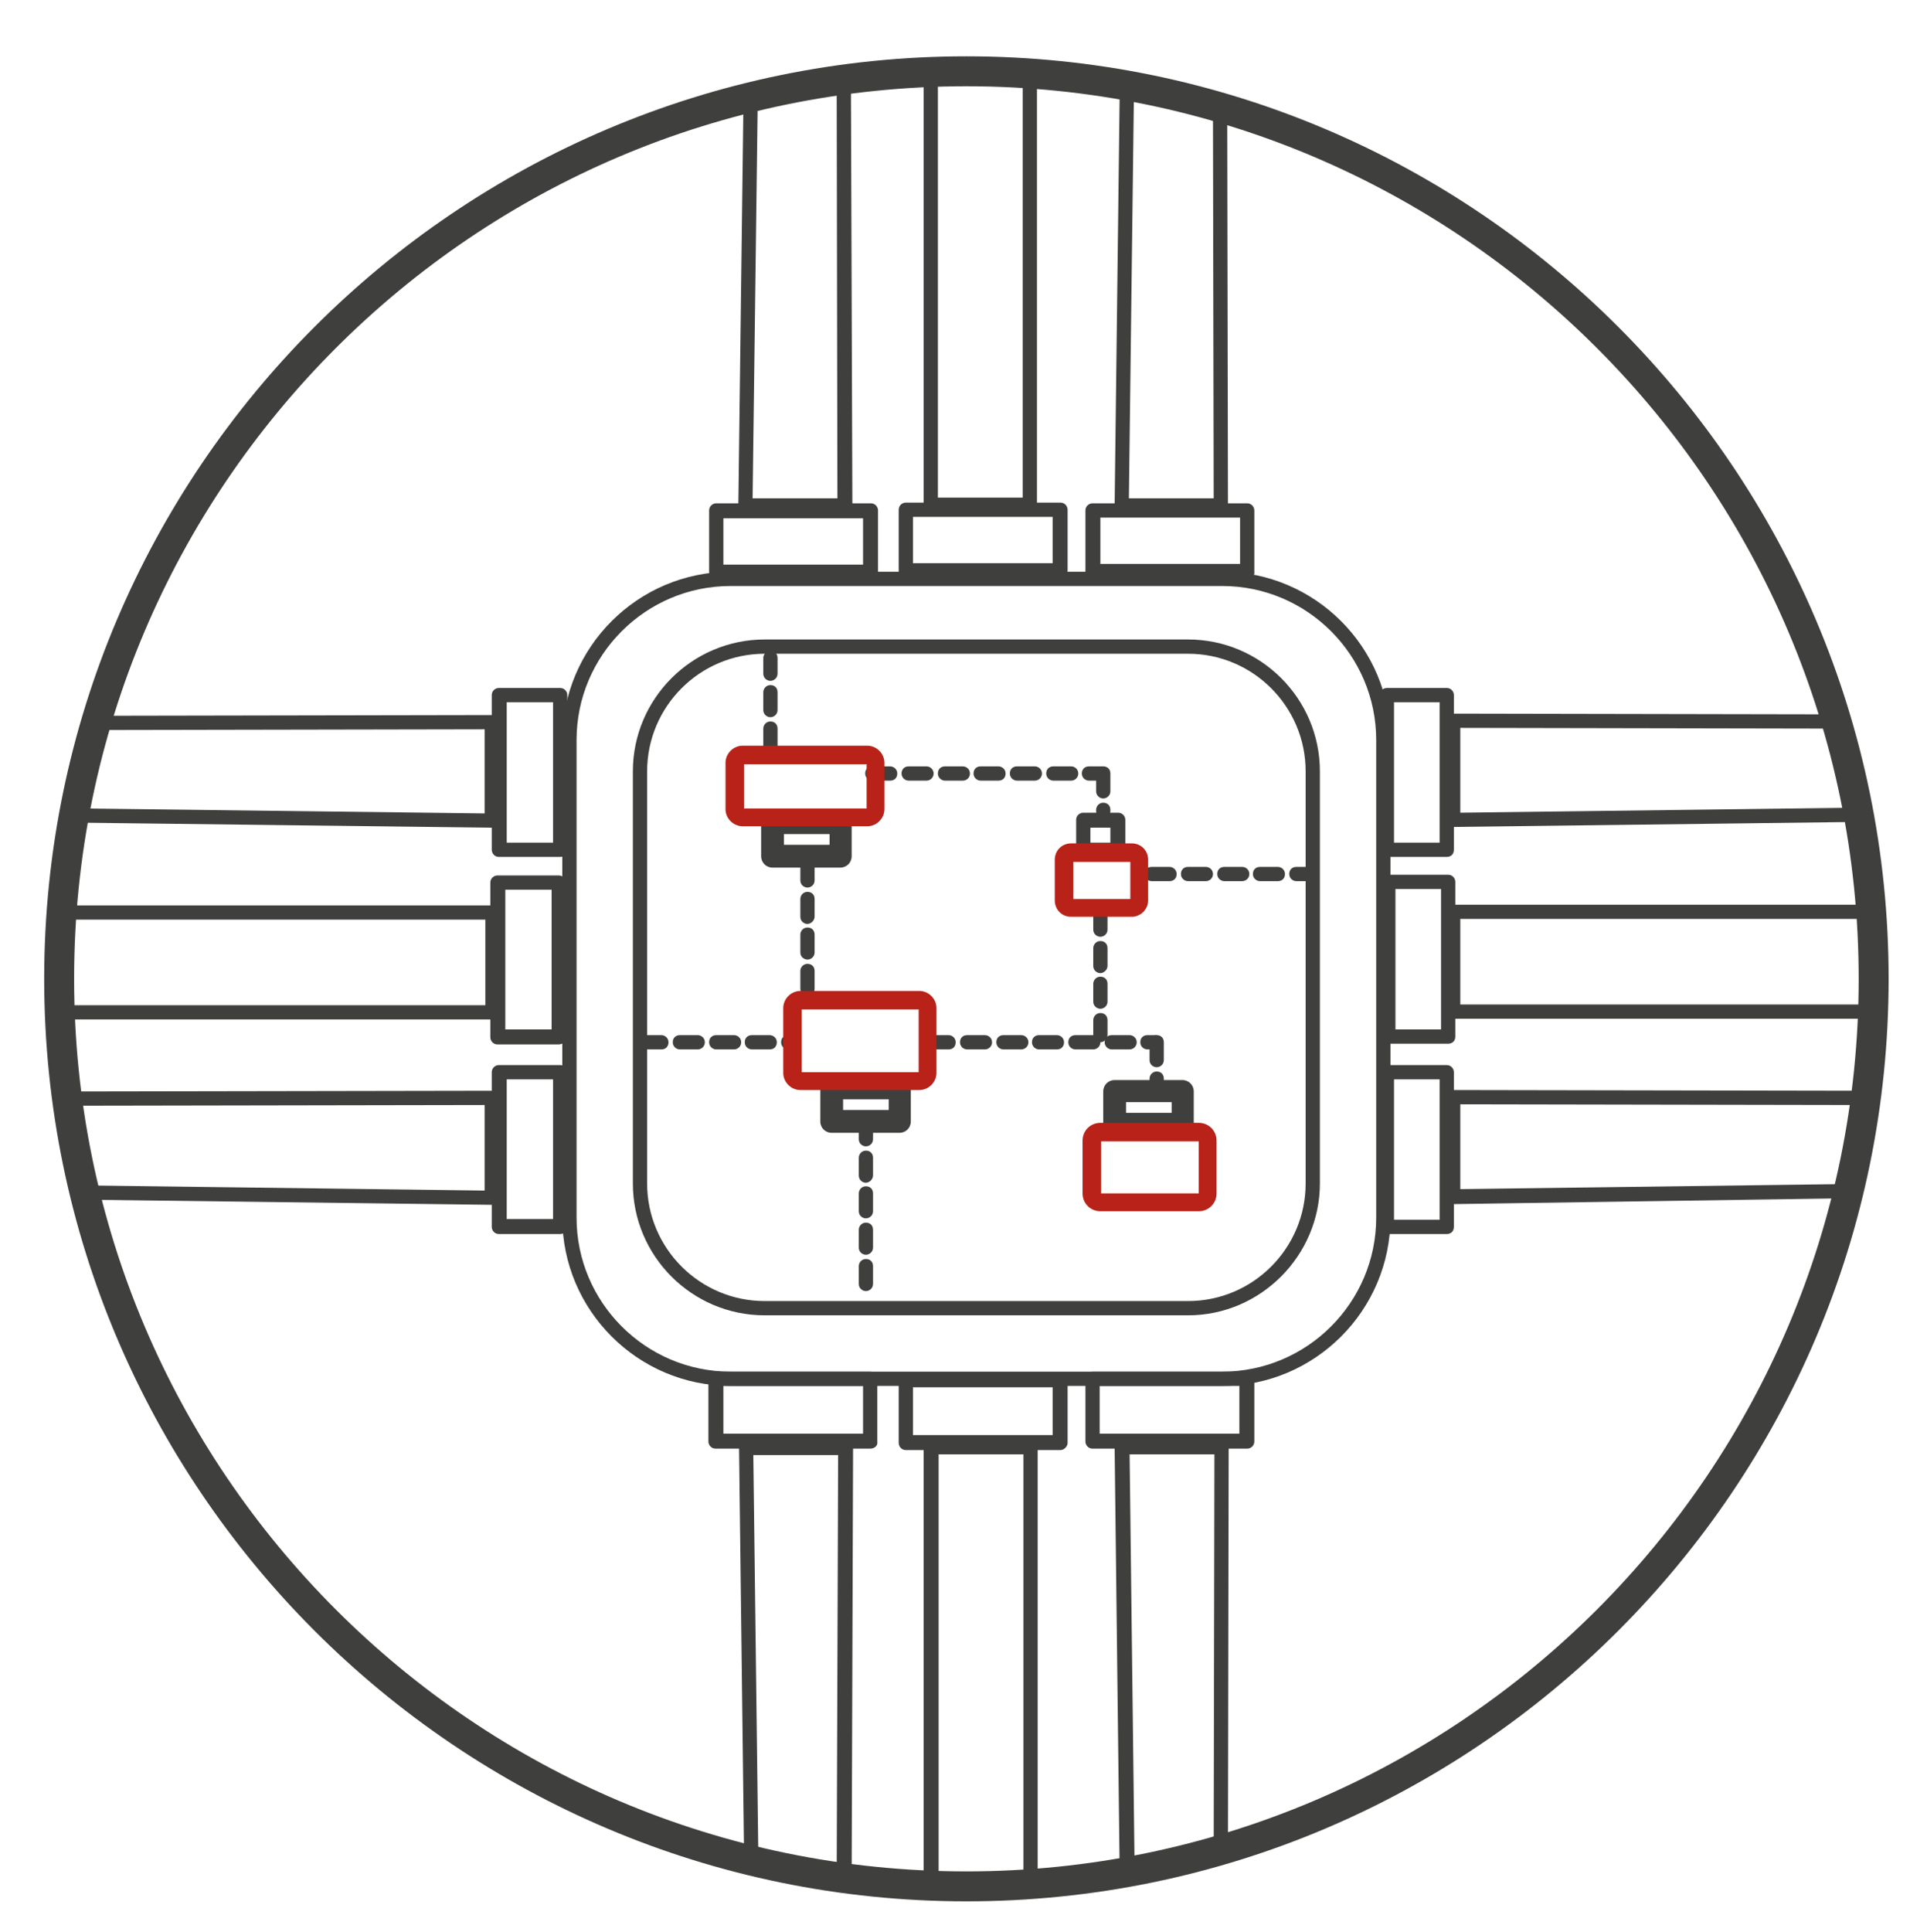 <svg xmlns="http://www.w3.org/2000/svg" xmlns:xlink="http://www.w3.org/1999/xlink" id="Capa_1" x="0px" y="0px" viewBox="0 0 268 271" style="enable-background:new 0 0 268 271;" xml:space="preserve"> <style type="text/css"> .st0{fill:#3F3F3E;} .st1{fill:#B92218;} </style> <g id="Capa_1_1_"> </g> <g id="Capa_5"> </g> <g id="Capa_4"> </g> <g id="Capa_3"> </g> <g id="Capa_2"> <g> <g> <path class="st0" d="M135.6,266.7c-71.4,0-129.4-58.1-129.4-129.4S64.2,7.9,135.6,7.9S265,66,265,137.3S207,266.7,135.6,266.7z M135.6,12.1c-69,0-125.2,56.2-125.2,125.2s56.2,125.2,125.2,125.2c69,0,125.2-56.2,125.2-125.2S204.6,12.1,135.6,12.1z"></path> </g> <g> <path class="st0" d="M171.5,194.4h-69c-13,0-23.6-10.6-23.6-23.6v-67c0-13,10.6-23.6,23.6-23.6h69c13,0,23.6,10.6,23.6,23.6v67 C195.1,183.8,184.5,194.4,171.5,194.4z M102.5,82.2c-11.9,0-21.6,9.7-21.6,21.6v67c0,11.9,9.7,21.6,21.6,21.6h69 c11.9,0,21.6-9.7,21.6-21.6v-67c0-11.9-9.7-21.6-21.6-21.6H102.5z"></path> </g> <g> <path class="st0" d="M166.7,184.5h-59.4c-10.2,0-18.5-8.3-18.5-18.5v-57.8c0-10.2,8.3-18.5,18.5-18.5h59.4 c10.2,0,18.5,8.3,18.5,18.5v57.8C185.2,176.1,176.9,184.5,166.7,184.5z M107.3,91.7c-9.1,0-16.5,7.4-16.5,16.5v57.8 c0,9.1,7.4,16.5,16.5,16.5h59.4c9.1,0,16.5-7.4,16.5-16.5v-57.8c0-9.1-7.4-16.5-16.5-16.5H107.3z"></path> </g> <g> <g> <path class="st0" d="M130.6,265c-0.6,0-1-0.5-1-1V203c0-0.6,0.5-1,1-1h14c0.6,0,1,0.5,1,1v60.8c0,0.6-0.5,1-1,1s-1-0.5-1-1 v-59.8h-11.9v59.9C131.6,264.5,131.2,265,130.6,265z"></path> </g> <g> <path class="st0" d="M118.4,263.7C118.4,263.7,118.4,263.7,118.4,263.7c-0.6,0-1.1-0.5-1-1.1l0.2-58.5h-11.9l0.7,55.8 c0,0.6-0.5,1.1-1,1.1c0,0,0,0,0,0c-0.6,0-1-0.5-1-1l-0.7-56.9c0-0.3,0.1-0.6,0.3-0.8s0.5-0.3,0.7-0.3h14c0.3,0,0.5,0.1,0.7,0.3 c0.2,0.2,0.3,0.5,0.3,0.7l-0.2,59.6C119.4,263.2,119,263.7,118.4,263.7z"></path> </g> <g> <path class="st0" d="M158.1,263.2c-0.6,0-1-0.5-1-1l-0.7-59.1c0-0.3,0.1-0.6,0.3-0.8s0.5-0.3,0.7-0.3h14c0.3,0,0.5,0.1,0.7,0.3 c0.2,0.2,0.3,0.5,0.3,0.7l-0.1,56.1c0,0.6-0.5,1-1,1c0,0,0,0,0,0c-0.6,0-1-0.5-1-1.1l0.1-55h-11.9l0.7,58 C159.2,262.7,158.7,263.2,158.1,263.2C158.1,263.2,158.1,263.2,158.1,263.2z"></path> </g> <g> <path class="st0" d="M148.8,203.4h-21.7c-0.6,0-1-0.5-1-1v-8.8c0-0.6,0.5-1,1-1h21.7c0.6,0,1,0.5,1,1v8.8 C149.8,202.9,149.3,203.4,148.8,203.4z M128.1,201.3h19.6v-6.7h-19.6V201.3z"></path> </g> <g> <path class="st0" d="M122.1,203.2h-21.7c-0.6,0-1-0.5-1-1v-8.8c0-0.6,0.5-1,1-1h21.7c0.6,0,1,0.5,1,1v8.8 C123.2,202.8,122.7,203.2,122.1,203.2z M101.5,201.1h19.6v-6.7h-19.6V201.1z"></path> </g> <g> <path class="st0" d="M175,203.2h-21.7c-0.6,0-1-0.5-1-1v-8.8c0-0.6,0.5-1,1-1H175c0.6,0,1,0.5,1,1v8.8 C176,202.7,175.6,203.2,175,203.2z M154.3,201.1h19.6v-6.7h-19.6V201.1z"></path> </g> </g> <g> <g> <path class="st0" d="M144.6,71.9h-14c-0.6,0-1-0.5-1-1V11.7c0-0.6,0.5-1,1-1s1,0.5,1,1v58.1h11.9v-58c0-0.6,0.5-1,1-1s1,0.5,1,1 v59C145.6,71.4,145.2,71.9,144.6,71.9z"></path> </g> <g> <path class="st0" d="M118.6,71.9h-14c-0.3,0-0.5-0.1-0.7-0.3s-0.3-0.5-0.3-0.7l0.7-55.2c0-0.6,0.5-1,1-1c0.6,0,1,0.5,1,1 l-0.7,54.2h11.9L117.4,13c0-0.6,0.5-1,1-1c0,0,0,0,0,0c0.6,0,1,0.5,1,1l0.2,57.8c0,0.3-0.1,0.5-0.3,0.7S118.9,71.9,118.6,71.9z"></path> </g> <g> <path class="st0" d="M171.4,71.9h-14c-0.3,0-0.5-0.1-0.7-0.3c-0.2-0.2-0.3-0.5-0.3-0.7l0.7-57.3c0-0.6,0.5-1,1-1c0,0,0,0,0,0 c0.6,0,1,0.5,1,1l-0.7,56.3h11.9l-0.1-53.5c0-0.6,0.5-1,1-1c0,0,0,0,0,0c0.6,0,1,0.5,1,1l0.1,54.5c0,0.3-0.1,0.5-0.3,0.7 S171.7,71.9,171.4,71.9z"></path> </g> <g> <path class="st0" d="M148.8,81.1h-21.7c-0.6,0-1-0.5-1-1v-8.6c0-0.6,0.5-1,1-1h21.7c0.6,0,1,0.5,1,1V80 C149.8,80.6,149.4,81.1,148.8,81.1z M128.1,79h19.6v-6.5h-19.6V79z"></path> </g> <g> <path class="st0" d="M122.2,81.2h-21.7c-0.6,0-1-0.5-1-1v-8.6c0-0.6,0.5-1,1-1h21.7c0.6,0,1,0.5,1,1v8.6 C123.2,80.8,122.7,81.2,122.2,81.2z M101.5,79.2h19.6v-6.5h-19.6V79.2z"></path> </g> <g> <path class="st0" d="M175,81.2h-21.7c-0.6,0-1-0.5-1-1v-8.6c0-0.6,0.5-1,1-1H175c0.6,0,1,0.5,1,1v8.6 C176.1,80.7,175.6,81.2,175,81.2z M154.4,79.1H174v-6.5h-19.6V79.1z"></path> </g> </g> <g> <g> <path class="st0" d="M69.1,143H9.6c-0.6,0-1-0.5-1-1s0.5-1,1-1h58.5V129H9.7c-0.6,0-1-0.5-1-1s0.5-1,1-1h59.4c0.6,0,1,0.5,1,1 v14C70.1,142.5,69.7,143,69.1,143z"></path> </g> <g> <path class="st0" d="M69.1,169C69.1,169,69.1,169,69.1,169l-55.5-0.7c-0.6,0-1-0.5-1-1c0-0.6,0.5-1,1-1c0,0,0,0,0,0l54.4,0.7 V155l-57.2,0.1c0,0,0,0,0,0c-0.6,0-1-0.5-1-1c0-0.6,0.5-1,1-1l58.2-0.1c0,0,0,0,0,0c0.3,0,0.5,0.1,0.7,0.3 c0.2,0.2,0.3,0.5,0.3,0.7v14c0,0.3-0.1,0.5-0.3,0.7C69.6,168.8,69.4,169,69.1,169z"></path> </g> <g> <path class="st0" d="M69.1,116.1C69.1,116.1,69.1,116.1,69.1,116.1l-57.7-0.7c-0.6,0-1-0.5-1-1c0-0.6,0.5-1,1-1c0,0,0,0,0,0 l56.6,0.7v-11.8l-53.8,0.1c0,0,0,0,0,0c-0.6,0-1-0.5-1-1c0-0.6,0.5-1,1-1l54.8-0.1c0,0,0,0,0,0c0.3,0,0.5,0.1,0.7,0.3 c0.2,0.2,0.3,0.5,0.3,0.7V115c0,0.3-0.1,0.5-0.3,0.7C69.6,115.9,69.4,116.1,69.1,116.1z"></path> </g> <g> <path class="st0" d="M78.4,146.5h-8.6c-0.6,0-1-0.5-1-1v-21.7c0-0.6,0.5-1,1-1h8.6c0.6,0,1,0.5,1,1v21.7 C79.5,146,79,146.5,78.4,146.5z M70.9,144.4h6.5v-19.6h-6.5V144.4z"></path> </g> <g> <path class="st0" d="M78.6,173.1H70c-0.6,0-1-0.5-1-1v-21.7c0-0.6,0.5-1,1-1h8.6c0.6,0,1,0.5,1,1V172 C79.7,172.6,79.2,173.1,78.6,173.1z M71.1,171h6.5v-19.6h-6.5V171z"></path> </g> <g> <path class="st0" d="M78.6,120.2H70c-0.6,0-1-0.5-1-1V97.5c0-0.6,0.5-1,1-1h8.6c0.6,0,1,0.5,1,1v21.7 C79.7,119.8,79.2,120.2,78.6,120.2z M71.1,118.2h6.5V98.5h-6.5V118.2z"></path> </g> </g> <g> <g> <path class="st0" d="M261.8,142.9h-57.9c-0.6,0-1-0.5-1-1v-14c0-0.6,0.5-1,1-1h57.7c0.6,0,1,0.5,1,1s-0.5,1-1,1h-56.7v12h56.9 c0.6,0,1,0.5,1,1S262.4,142.9,261.8,142.9z"></path> </g> <g> <path class="st0" d="M203.9,168.9c-0.3,0-0.5-0.1-0.7-0.3c-0.2-0.2-0.3-0.5-0.3-0.7v-14c0-0.3,0.1-0.5,0.3-0.7 c0.2-0.2,0.5-0.3,0.7-0.3c0,0,0,0,0,0l56.6,0.1c0.6,0,1,0.5,1,1c0,0.6-0.5,1-1,1c0,0,0,0,0,0l-55.6-0.1v11.9l53-0.7c0,0,0,0,0,0 c0.6,0,1,0.4,1,1c0,0.6-0.4,1-1,1L203.9,168.9C203.9,168.9,203.9,168.9,203.9,168.9z"></path> </g> <g> <path class="st0" d="M203.9,116c-0.3,0-0.5-0.1-0.7-0.3c-0.2-0.2-0.3-0.5-0.3-0.7v-13.9c0-0.3,0.1-0.5,0.3-0.7 c0.2-0.2,0.4-0.3,0.7-0.3l53.3,0.1c0.6,0,1,0.5,1,1c0,0.6-0.5,1-1,1c0,0,0,0,0,0l-52.3-0.1V114l55.1-0.7c0,0,0,0,0,0 c0.6,0,1,0.5,1,1c0,0.6-0.4,1-1,1L203.9,116C203.9,116,203.9,116,203.9,116z"></path> </g> <g> <path class="st0" d="M203.2,146.4h-8.4c-0.6,0-1-0.5-1-1v-21.7c0-0.6,0.5-1,1-1h8.4c0.6,0,1,0.5,1,1v21.7 C204.2,146,203.8,146.4,203.2,146.4z M195.8,144.4h6.4v-19.7h-6.4V144.4z"></path> </g> <g> <path class="st0" d="M203,173.1h-8.4c-0.6,0-1-0.5-1-1v-21.7c0-0.6,0.5-1,1-1h8.4c0.6,0,1,0.5,1,1v21.7 C204,172.7,203.6,173.1,203,173.1z M195.6,171.1h6.4v-19.7h-6.4V171.1z"></path> </g> <g> <path class="st0" d="M203,120.2h-8.4c-0.6,0-1-0.5-1-1V97.5c0-0.6,0.5-1,1-1h8.4c0.6,0,1,0.5,1,1v21.7 C204,119.8,203.6,120.2,203,120.2z M195.6,118.2h6.4V98.5h-6.4V118.2z"></path> </g> </g> <g> <path class="st0" d="M154.8,114.8c-0.5,0-1-0.4-1-1v-0.2c0-0.5,0.4-1,1-1s1,0.4,1,1v0.2C155.8,114.3,155.3,114.8,154.8,114.8z M154.8,112c-0.5,0-1-0.4-1-1v-2.5c0-0.5,0.4-1,1-1s1,0.4,1,1v2.5C155.8,111.6,155.3,112,154.8,112z"></path> </g> <g> <path class="st0" d="M154.6,109.5h-1.8c-0.5,0-1-0.4-1-1s0.4-1,1-1h1.8c0.5,0,1,0.4,1,1S155.1,109.5,154.6,109.5z M150.3,109.5 h-2.5c-0.5,0-1-0.4-1-1s0.4-1,1-1h2.5c0.5,0,1,0.4,1,1S150.8,109.5,150.3,109.5z M145.2,109.5h-2.5c-0.5,0-1-0.4-1-1s0.4-1,1-1 h2.5c0.5,0,1,0.4,1,1S145.7,109.5,145.2,109.5z M140.1,109.5h-2.5c-0.5,0-1-0.4-1-1s0.4-1,1-1h2.5c0.5,0,1,0.4,1,1 S140.7,109.5,140.1,109.5z M135.1,109.5h-2.5c-0.5,0-1-0.4-1-1s0.4-1,1-1h2.5c0.5,0,1,0.4,1,1S135.6,109.5,135.1,109.5z M130,109.5h-2.5c-0.5,0-1-0.4-1-1s0.4-1,1-1h2.5c0.5,0,1,0.4,1,1S130.5,109.5,130,109.5z M124.9,109.5h-2.5c-0.5,0-1-0.4-1-1 s0.4-1,1-1h2.5c0.5,0,1,0.4,1,1S125.5,109.5,124.9,109.5z"></path> </g> <g> <path class="st0" d="M162.1,147.2H161c-0.5,0-1-0.4-1-1s0.4-1,1-1h1.1c0.5,0,1,0.4,1,1S162.6,147.2,162.1,147.2z M158.5,147.2 h-2.5c-0.5,0-1-0.4-1-1s0.4-1,1-1h2.5c0.5,0,1,0.4,1,1S159,147.2,158.5,147.2z M153.4,147.2h-2.5c-0.5,0-1-0.4-1-1s0.4-1,1-1h2.5 c0.5,0,1,0.4,1,1S153.9,147.2,153.4,147.2z M148.3,147.2h-2.5c-0.5,0-1-0.4-1-1s0.4-1,1-1h2.5c0.5,0,1,0.4,1,1 S148.9,147.2,148.3,147.2z M143.3,147.2h-2.5c-0.5,0-1-0.4-1-1s0.4-1,1-1h2.5c0.5,0,1,0.4,1,1S143.8,147.2,143.3,147.2z M138.2,147.2h-2.5c-0.5,0-1-0.4-1-1s0.4-1,1-1h2.5c0.5,0,1,0.4,1,1S138.7,147.2,138.2,147.2z M133.1,147.2h-2.5 c-0.5,0-1-0.4-1-1s0.4-1,1-1h2.5c0.5,0,1,0.4,1,1S133.7,147.2,133.1,147.2z"></path> </g> <g> <path class="st0" d="M111.2,147.2h-0.6c-0.5,0-1-0.4-1-1s0.4-1,1-1h0.6c0.5,0,1,0.4,1,1S111.7,147.2,111.2,147.2z M108,147.2 h-2.5c-0.5,0-1-0.4-1-1s0.4-1,1-1h2.5c0.5,0,1,0.4,1,1S108.6,147.2,108,147.2z M103,147.2h-2.5c-0.5,0-1-0.4-1-1s0.4-1,1-1h2.5 c0.5,0,1,0.4,1,1S103.5,147.2,103,147.2z M97.9,147.2h-2.5c-0.5,0-1-0.4-1-1s0.4-1,1-1h2.5c0.5,0,1,0.4,1,1 S98.4,147.2,97.9,147.2z M92.8,147.2h-2.5c-0.5,0-1-0.4-1-1s0.4-1,1-1h2.5c0.5,0,1,0.4,1,1S93.4,147.2,92.8,147.2z"></path> </g> <g> <path class="st0" d="M113.3,139.7c-0.5,0-1-0.4-1-1v-2.5c0-0.5,0.4-1,1-1s1,0.4,1,1v2.5C114.3,139.3,113.8,139.7,113.3,139.7z M113.3,134.6c-0.5,0-1-0.4-1-1v-2.5c0-0.5,0.4-1,1-1s1,0.4,1,1v2.5C114.3,134.2,113.8,134.6,113.3,134.6z M113.3,129.6 c-0.5,0-1-0.4-1-1v-2.5c0-0.5,0.4-1,1-1s1,0.4,1,1v2.5C114.3,129.1,113.8,129.6,113.3,129.6z M113.3,124.5c-0.5,0-1-0.4-1-1V121 c0-0.5,0.4-1,1-1s1,0.4,1,1v2.5C114.3,124.1,113.8,124.5,113.3,124.5z"></path> </g> <g> <path class="st0" d="M156.9,120.3H152c-0.6,0-1-0.5-1-1V115c0-0.6,0.5-1,1-1h4.9c0.6,0,1,0.5,1,1v4.2 C157.9,119.8,157.5,120.3,156.9,120.3z M153,118.2h2.8v-2.1H153V118.2z"></path> </g> <g> <path class="st0" d="M126.2,158.9h-9.5c-0.9,0-1.6-0.7-1.6-1.6v-4.6c0-0.9,0.7-1.6,1.6-1.6h9.5c0.9,0,1.6,0.7,1.6,1.6v4.6 C127.8,158.2,127.1,158.9,126.2,158.9z M118.3,155.7h6.4v-1.5h-6.4V155.7z"></path> </g> <g> <path class="st0" d="M165.9,159.3h-9.5c-0.9,0-1.6-0.7-1.6-1.6v-4.6c0-0.9,0.7-1.6,1.6-1.6h9.5c0.9,0,1.6,0.7,1.6,1.6v4.6 C167.5,158.6,166.8,159.3,165.9,159.3z M158,156.1h6.4v-1.5H158V156.1z"></path> </g> <g> <path class="st0" d="M117.9,121.7h-9.5c-0.9,0-1.6-0.7-1.6-1.6v-4.6c0-0.9,0.7-1.6,1.6-1.6h9.5c0.9,0,1.6,0.7,1.6,1.6v4.6 C119.5,121,118.8,121.7,117.9,121.7z M110,118.5h6.4v-1.5H110V118.5z"></path> </g> <g> <path class="st0" d="M154.4,146.2c-0.5,0-1-0.4-1-1v-2.1c0-0.5,0.4-1,1-1s1,0.4,1,1v2.1C155.4,145.7,154.9,146.2,154.4,146.2z M154.4,141.5c-0.5,0-1-0.4-1-1v-2.5c0-0.5,0.4-1,1-1s1,0.4,1,1v2.5C155.4,141.1,154.9,141.5,154.4,141.5z M154.4,136.5 c-0.5,0-1-0.4-1-1V133c0-0.5,0.4-1,1-1s1,0.4,1,1v2.5C155.4,136,154.9,136.5,154.4,136.5z M154.4,131.4c-0.5,0-1-0.4-1-1v-2.5 c0-0.5,0.4-1,1-1s1,0.4,1,1v2.5C155.4,131,154.9,131.4,154.4,131.4z"></path> </g> <g> <path class="st0" d="M121.5,181.1c-0.5,0-1-0.4-1-1v-2.5c0-0.5,0.4-1,1-1s1,0.4,1,1v2.5C122.5,180.7,122,181.1,121.5,181.1z M121.5,176c-0.5,0-1-0.4-1-1v-2.5c0-0.5,0.4-1,1-1s1,0.4,1,1v2.5C122.5,175.6,122,176,121.5,176z M121.5,170.9c-0.5,0-1-0.4-1-1 v-2.5c0-0.5,0.4-1,1-1s1,0.4,1,1v2.5C122.5,170.5,122,170.9,121.5,170.9z M121.5,165.9c-0.5,0-1-0.4-1-1v-2.5c0-0.5,0.4-1,1-1 s1,0.4,1,1v2.5C122.5,165.4,122,165.9,121.5,165.9z M121.5,160.8c-0.5,0-1-0.4-1-1v-2.5c0-0.5,0.4-1,1-1s1,0.4,1,1v2.5 C122.5,160.4,122,160.8,121.5,160.8z"></path> </g> <g> <path class="st0" d="M183.4,123.6h-1.5c-0.5,0-1-0.4-1-1s0.4-1,1-1h1.5c0.5,0,1,0.4,1,1S183.9,123.6,183.4,123.6z M179.3,123.6 h-2.5c-0.5,0-1-0.4-1-1s0.4-1,1-1h2.5c0.5,0,1,0.4,1,1S179.9,123.6,179.3,123.6z M174.3,123.6h-2.5c-0.5,0-1-0.4-1-1s0.4-1,1-1 h2.5c0.5,0,1,0.4,1,1S174.8,123.6,174.3,123.6z M169.2,123.6h-2.5c-0.5,0-1-0.4-1-1s0.4-1,1-1h2.5c0.5,0,1,0.4,1,1 S169.7,123.6,169.2,123.6z M164.1,123.6h-2.5c-0.5,0-1-0.4-1-1s0.4-1,1-1h2.5c0.5,0,1,0.4,1,1S164.7,123.6,164.1,123.6z"></path> </g> <g> <path class="st0" d="M108.1,105.7c-0.5,0-1-0.4-1-1v-2.5c0-0.5,0.4-1,1-1s1,0.4,1,1v2.5C109.1,105.2,108.6,105.7,108.1,105.7z M108.1,100.6c-0.5,0-1-0.4-1-1v-2.5c0-0.5,0.4-1,1-1s1,0.4,1,1v2.5C109.1,100.2,108.6,100.6,108.1,100.6z M108.1,95.5 c-0.5,0-1-0.4-1-1v-2.2c0-0.5,0.4-1,1-1s1,0.4,1,1v2.2C109.1,95.1,108.6,95.5,108.1,95.5z"></path> </g> <g> <path class="st0" d="M162.3,153.1c-0.5,0-1-0.4-1-1v-0.8c0-0.5,0.4-1,1-1s1,0.4,1,1v0.8C163.3,152.6,162.8,153.1,162.3,153.1z M162.3,149.7c-0.5,0-1-0.4-1-1v-2.5c0-0.5,0.4-1,1-1s1,0.4,1,1v2.5C163.3,149.3,162.8,149.7,162.3,149.7z"></path> </g> <g> <path class="st1" d="M121.7,115.9h-17.5c-1.3,0-2.4-1.1-2.4-2.4V107c0-1.3,1.1-2.4,2.4-2.4h17.5c1.3,0,2.4,1.1,2.4,2.4v6.5 C124.1,114.8,123,115.9,121.7,115.9z M104.4,113.4h17.2v-6.2h-17.2V113.4z"></path> </g> <g> <path class="st1" d="M158.8,128.6h-8.5c-1.3,0-2.3-1-2.3-2.3v-5.7c0-1.3,1-2.3,2.3-2.3h8.5c1.3,0,2.3,1,2.3,2.3v5.7 C161.1,127.6,160,128.6,158.8,128.6z M150.6,126.1h8v-5.2h-8V126.1z"></path> </g> <g> <path class="st1" d="M129,152.9h-16.7c-1.3,0-2.4-1.1-2.4-2.4v-9.1c0-1.3,1.1-2.4,2.4-2.4H129c1.3,0,2.4,1.1,2.4,2.4v9.1 C131.4,151.8,130.3,152.9,129,152.9z M112.5,150.4h16.4v-8.8h-16.4V150.4z"></path> </g> <g> <path class="st1" d="M168.2,169.9h-13.8c-1.4,0-2.5-1.1-2.5-2.5V160c0-1.4,1.1-2.5,2.5-2.5h13.8c1.4,0,2.5,1.1,2.5,2.5v7.4 C170.7,168.8,169.6,169.9,168.2,169.9z M154.5,167.4l13.7,0v-7.3l-13.7,0L154.5,167.4z"></path> </g> </g> </g> </svg>